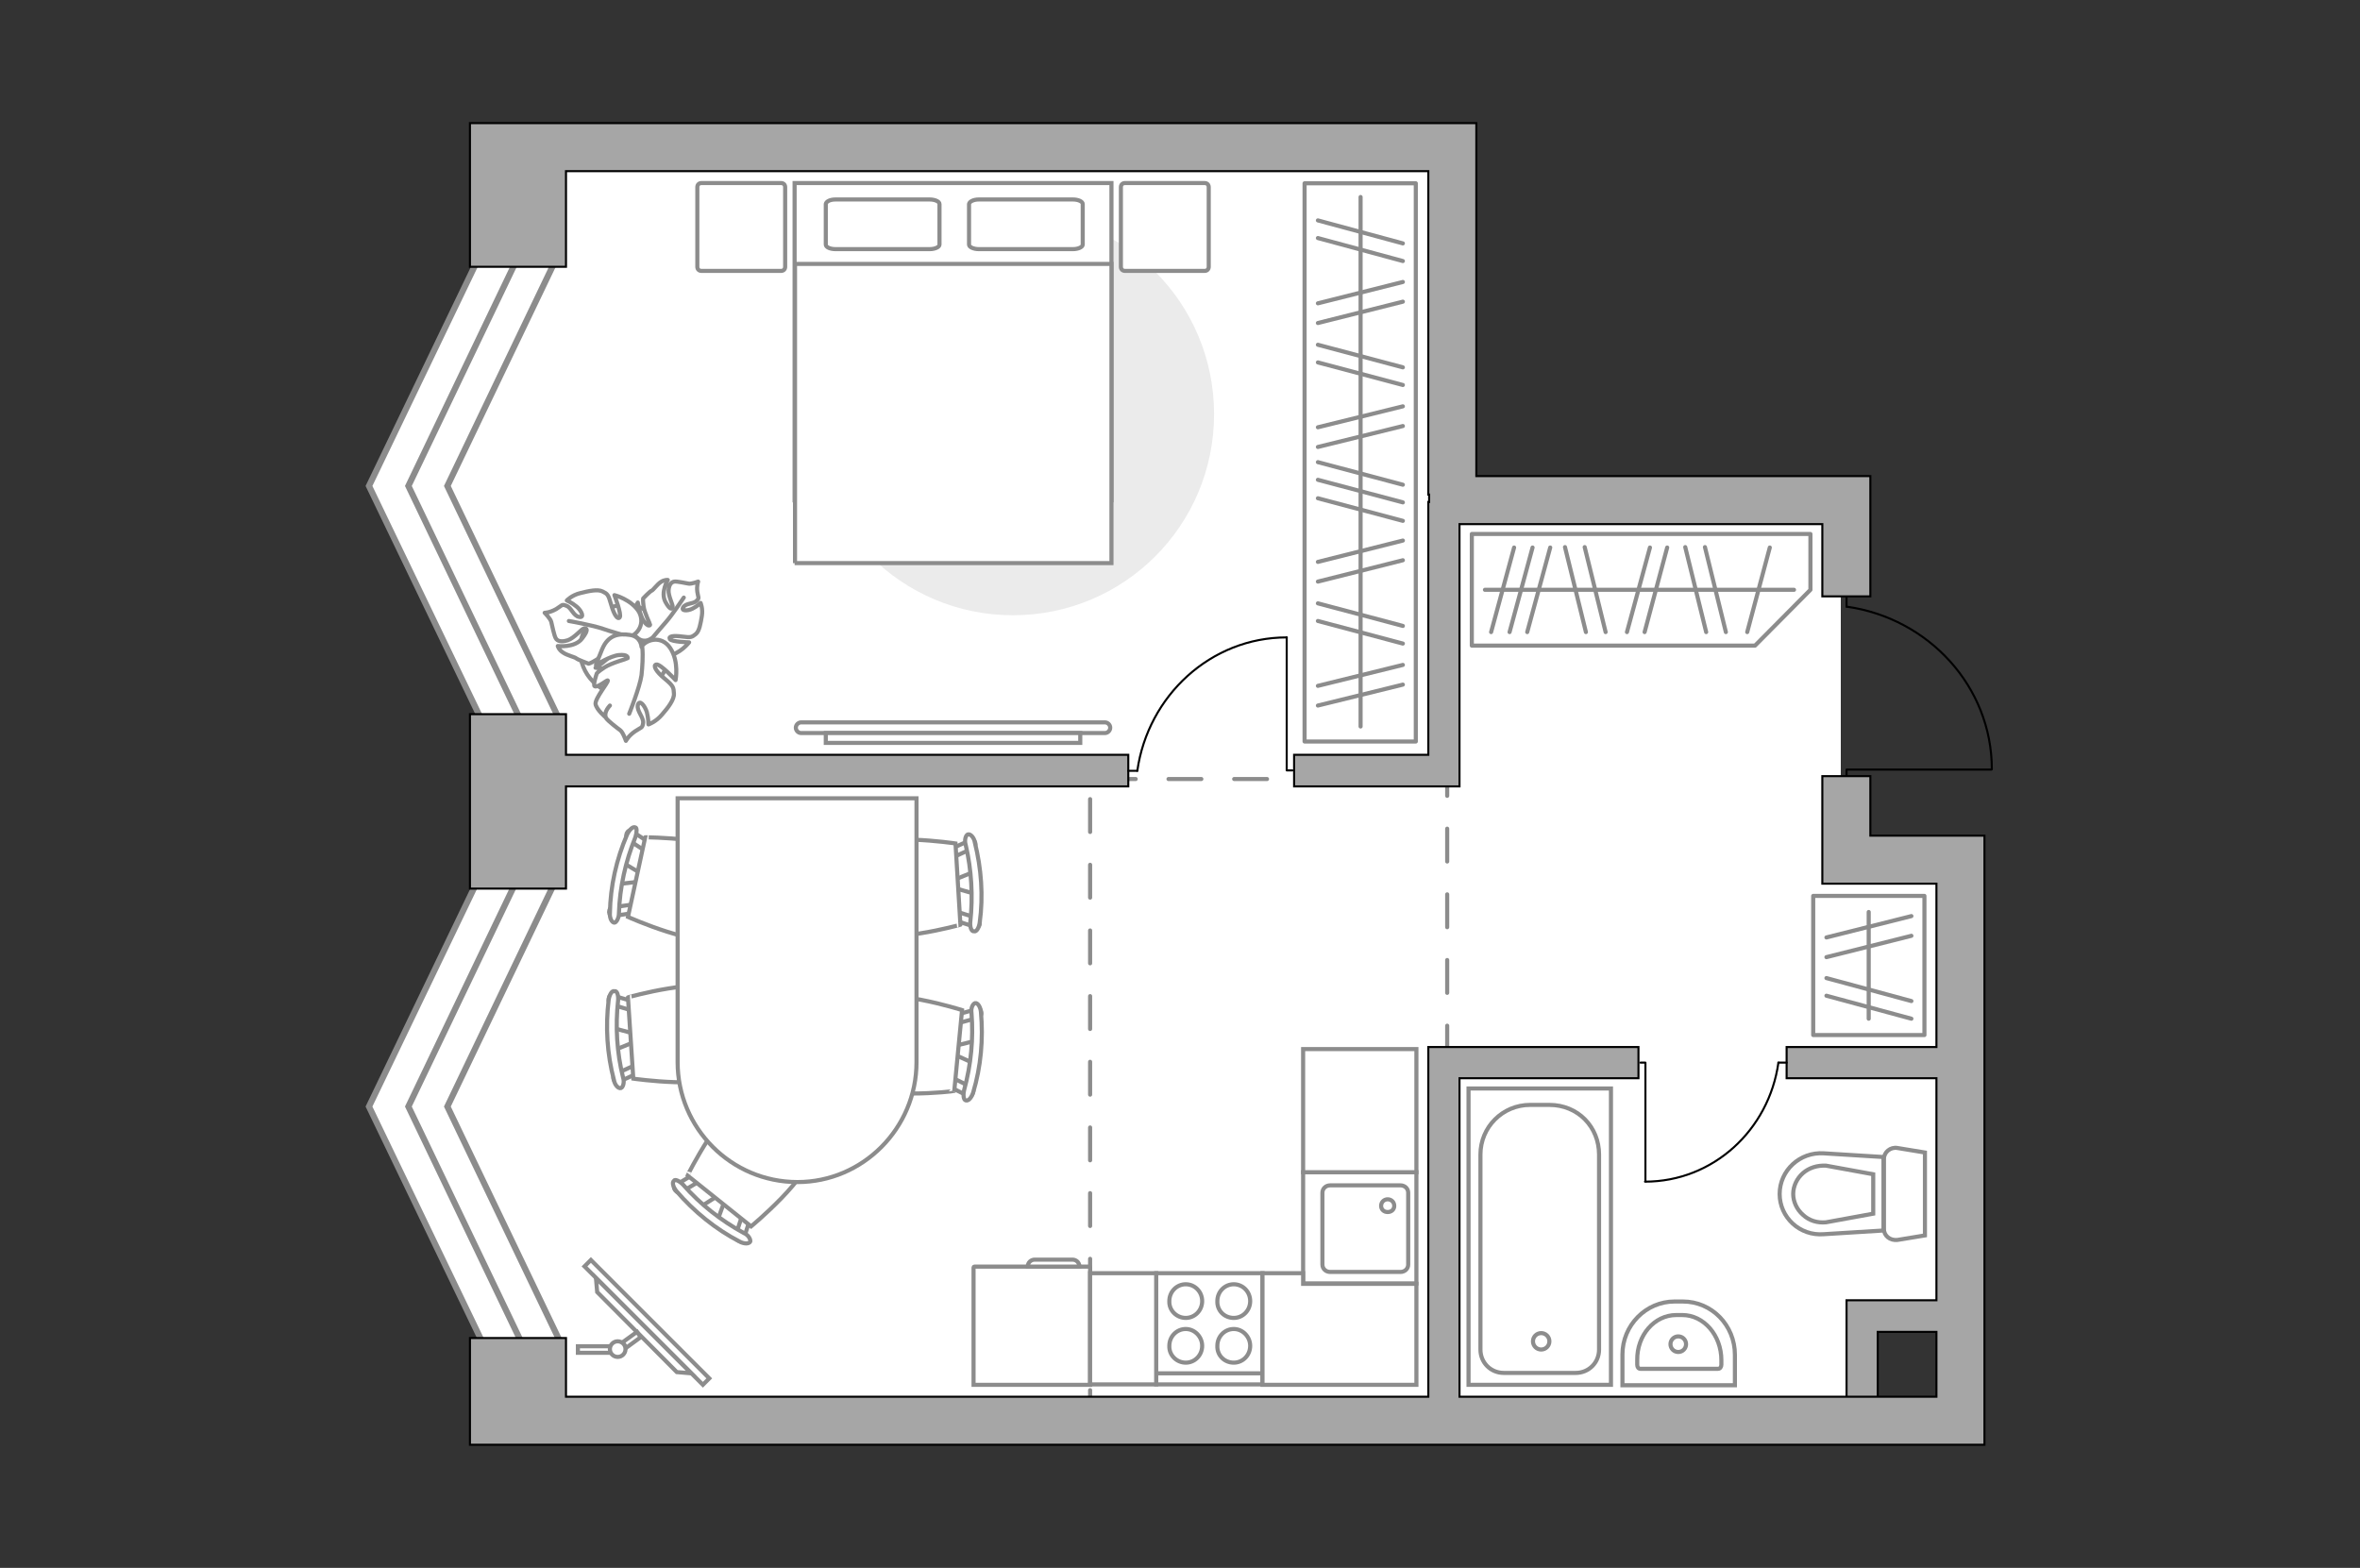 <?xml version="1.0" encoding="utf-8"?>
<!-- Generator: Adobe Illustrator 27.2.0, SVG Export Plug-In . SVG Version: 6.00 Build 0)  -->
<svg version="1.1" xmlns="http://www.w3.org/2000/svg" xmlns:xlink="http://www.w3.org/1999/xlink" x="0px" y="0px"
	 viewBox="0 0 575 382" style="enable-background:new 0 0 575 382;" xml:space="preserve">
<rect x="0" y="0" width="575" height="382" fill="#333333" stroke="none"/>
<style type="text/css">
	.st0{fill:#FFFFFF;}
	.st1{fill:#FFFFFF;stroke:#8C8C8C;stroke-width:1.5;stroke-linecap:round;stroke-miterlimit:10;}
	.st2{fill:none;stroke:#8C8C8C;stroke-width:1.5;stroke-miterlimit:10;}
	.st3{fill:none;stroke:#8C8C8C;stroke-linecap:round;stroke-linejoin:round;stroke-miterlimit:10;stroke-dasharray:8;}
	.st4{fill:#A6A6A6;stroke:#000000;stroke-width:0.5;stroke-miterlimit:10;}
	.st5{fill:#FFFFFF;stroke:#8C8C8C;stroke-miterlimit:10;}
	.st6{fill:none;stroke:#000000;stroke-width:0.5;stroke-linecap:round;stroke-linejoin:round;stroke-miterlimit:10;}
	.st7{fill:none;stroke:#8C8C8C;stroke-linecap:round;stroke-linejoin:round;stroke-miterlimit:10;}
	.st8{fill:#EBEBEB;}
	.st9{fill:#FFFFFF;stroke:#8C8C8C;stroke-linecap:round;stroke-linejoin:round;stroke-miterlimit:10;}
</style>
<g id="bg_1_">
	<path class="st0" d="M448.5,191.6l0-69.3l-95.9,0l0-84.7l-226.4,0l0,26.8l-26.7,54.8l28.6,55.9l0,40.5l-29,54.3l31.1,60.1l0,15.6
		l323.5,0l0-25c0,0,24,2.2,24,0c0-2.2,0-110.4,0-110.4l-28.8,0L448.5,191.6z"/>
</g>
<g id="windows_1_">
	<g>
		<polygon class="st1" points="135.3,214.7 116.3,214.7 89.9,269.6 117.7,327.4 136.7,327.4 109,269.6 		"/>
		<polyline class="st2" points="125.8,214.7 99.5,269.6 127.2,327.4 		"/>
	</g>
	<g>
		<polygon class="st1" points="135.3,63.5 116.3,63.5 89.9,118.4 117.7,176.2 136.7,176.2 109,118.4 		"/>
		<polyline class="st2" points="125.8,63.5 99.5,118.4 127.2,176.2 		"/>
	</g>
</g>
<g id="plan">
	<polyline class="st3" points="352.6,257.9 352.6,189.8 265.6,189.8 265.6,343.3 	"/>
	<g>
		<polygon class="st4" points="137.9,191.6 274.9,191.6 274.9,183.9 137.9,183.9 137.9,174 114.5,174 114.5,216.5 137.9,216.5 		"/>
		<polygon class="st4" points="137.9,41.7 348,41.7 348,120.5 348.2,120.5 348.2,122.3 348,122.3 348,183.9 315.3,183.9 
			315.3,191.6 348,191.6 348,191.6 355.6,191.6 355.6,127.7 444,127.7 444,145.3 455.7,145.3 455.7,119.1 455.7,119.1 455.7,116 
			359.7,116 359.7,30 348,30 348,30 135,30 135,30 114.5,30 114.5,65 137.9,65 		"/>
		<polygon class="st4" points="483.5,212.1 483.5,203.6 455.7,203.6 455.7,189.1 444,189.1 444,215.3 455.7,215.3 455.7,215.3 
			471.8,215.3 471.8,255.1 435.3,255.1 435.3,262.7 471.8,262.7 471.8,316.8 457.5,316.8 457.5,316.8 449.9,316.8 449.9,340.3 
			457.5,340.3 457.5,324.5 471.8,324.5 471.8,340.3 355.6,340.3 355.6,262.7 399.2,262.7 399.2,255.1 355.6,255.1 355.6,255.1 
			348,255.1 348,340.3 137.9,340.3 137.9,326 114.5,326 114.5,352 137.9,352 137.9,352 471.8,352 471.8,352 483.5,352 483.5,212.1 
					"/>
	</g>
	<g>
		<path id="Vector_134_00000162334127256559191670000000998057643538068904_" class="st5" d="M408,317.1h2c7.1,0,12.7,5.8,12.7,13
			v7.4h-27.4V330C395.3,322.9,401,317.1,408,317.1z"/>
		<path id="Vector_133_00000150785822736705405230000003475611004445260709_" class="st5" d="M408.4,320.4h1.5c5.2,0,9.5,4.9,9.5,11
			v1.1c0,0.5-0.3,1-0.8,1h-18.9c-0.5,0-0.8-0.4-0.8-1v-1.1C398.8,325.3,403.1,320.4,408.4,320.4z"/>
		<circle class="st5" cx="408.9" cy="327.5" r="1.9"/>
	</g>
	<g>
		<path id="wc_00000015341767858881867280000002520917423048306871_" class="st5" d="M444.9,297.8"/>
		<g id="Group_26_00000088100821282463462020000010242550377665180829_">
			<path id="Vector_130_00000083052226531275470580000008814477248223732648_" class="st5" d="M459,299.4v-17c0-1.7,1.6-3,3.3-2.7
				l6.7,1.1l0,20.2l-6.7,1.1C460.5,302.3,459,301.1,459,299.4z"/>
			<path id="Vector_131_00000030451584944500185870000009201096572516771224_" class="st5" d="M433.6,290.9c0-5.7,4.9-10.3,10.8-9.9
				l14.5,0.9v17.9l-14.5,0.9C438.5,301.2,433.6,296.6,433.6,290.9z"/>
			<path id="Vector_132_00000168104392965755140320000008137976236920314269_" class="st5" d="M456.4,286.1l-11.5-2.1
				c-2.1-0.1-4.1,0.5-5.6,1.8c-1.5,1.3-2.4,3.2-2.4,5.1c0,1.9,0.9,3.8,2.4,5.1c1.5,1.4,3.5,2,5.6,1.8l11.5-2.1V286.1z"/>
		</g>
	</g>
	<g>
		<g>
			<path id="Vector_135_00000095310909427228548850000016127042510379651482_" class="st5" d="M392.5,265.2l0,72.2l-34.7,0l0-72.2
				L392.5,265.2z"/>
			<path id="Vector_136_00000132047228516030831580000017520886701910770326_" class="st5" d="M372.8,269.2l4.7,0
				c7,0,12.1,5.4,12.1,12.1l0,47.5c0,3.2-2.5,5.7-5.7,5.7l-17.5,0c-3.2,0-5.7-2.5-5.7-5.7l0-47.5
				C360.7,274.6,366.1,269.2,372.8,269.2z"/>
		</g>
		<circle class="st5" cx="375.5" cy="326.8" r="2"/>
	</g>
	<g>
		<path id="Vector_142_00000041289013341253504890000010180098994911935380_" class="st5" d="M307.6,310.2h-25.9v27.1h25.9V310.2z"
			/>
		<g id="Group_28_00000155848913079629784720000012736530179273267644_">
			<g id="Group_29_00000050621091981592422760000008270419788424929463_">
				<path id="Vector_143_00000104681164750750185050000008273883571117686657_" class="st5" d="M288.9,321.1c2.2,0,4-1.8,4-4.1
					c0-2.3-1.8-4.1-4-4.1c-2.2,0-4,1.8-4,4.1C284.8,319.3,286.7,321.1,288.9,321.1z"/>
				<path id="Vector_144_00000032642706659297957920000014637525759350487457_" class="st5" d="M288.9,332c2.2,0,4-1.8,4-4.1
					c0-2.2-1.8-4.1-4-4.1c-2.2,0-4,1.8-4,4.1C284.8,330.2,286.7,332,288.9,332z"/>
			</g>
			<g id="Group_30_00000140715251511195406420000010866532314926586293_">
				<path id="Vector_145_00000063620611541944894070000001686956895927470219_" class="st5" d="M300.6,321.1c2.2,0,4-1.8,4-4.1
					c0-2.3-1.8-4.1-4-4.1c-2.2,0-4,1.8-4,4.1C296.5,319.3,298.3,321.1,300.6,321.1z"/>
				<path id="Vector_146_00000102536437899829571680000006007735135631612862_" class="st5" d="M300.6,332c2.2,0,4-1.8,4-4.1
					c0-2.2-1.8-4.1-4-4.1c-2.2,0-4,1.8-4,4.1C296.5,330.2,298.3,332,300.6,332z"/>
			</g>
		</g>
		<path id="Vector_147_00000037690383165968694080000006028982404783611822_" class="st5" d="M281.7,334.6h25.6"/>
	</g>
	<g>
		<g id="Group_27_00000135690960547338704590000016187413710492373135_">
			<path id="Vector_140_00000146494721232313687760000014375316879071369906_" class="st5" d="M317.5,285.6l0,27.1l27.6,0l0-27.1
				L317.5,285.6z"/>
		</g>
		<path id="Vector_141_00000157288314927044641300000015181580273938822290_" class="st5" d="M343.1,308.1l0-17.5
			c0-1-0.8-1.8-1.9-1.8l-17.1,0c-1.1,0-1.9,0.8-1.9,1.8l0,17.5c0,1,0.8,1.8,1.9,1.8l17.1,0C342.3,309.9,343.1,309.1,343.1,308.1z"/>
		<path id="Vector_139_00000065069212955096848020000013678385719680050840_" class="st5" d="M336.5,293.8c0-0.9,0.7-1.6,1.6-1.6
			c0.9,0,1.6,0.7,1.6,1.6c0,0.9-0.7,1.5-1.6,1.5C337.1,295.3,336.5,294.6,336.5,293.8z"/>
	</g>
	<g id="Group_34_00000029734300148631754680000013215625847141239994_">
		<path id="Vector_158_00000077306810616265935420000011136961976259828408_" class="st6" d="M485.2,187.5l-35.3,0v1.5"/>
		<path id="Vector_159_00000093880942111218299240000017847587965084390546_" class="st6" d="M449.9,145.4l0,2.4"/>
		<path id="Vector_160_00000048473147781305940860000002835651664869827755_" class="st6" d="M449.9,147.8
			c20,2.8,35.4,19.5,35.4,39.6"/>
	</g>
</g>
<g id="furniture_1_">
	<g id="Group_34_00000119800010389005864660000000872441812510273971_">
		<path id="Vector_158_00000069370780814570578990000006736539034597748925_" class="st6" d="M313.5,155.3v32.4h1.4"/>
		<path id="Vector_159_00000161596616517488823040000011071551349568867226_" class="st6" d="M274.9,187.8h2.2"/>
		<path id="Vector_160_00000061445025929406384350000014766756845722173111_" class="st6" d="M277.1,187.8
			c2.6-18.3,17.9-32.5,36.4-32.5"/>
	</g>
	
		<rect x="438.4" y="221.7" transform="matrix(-1.836970e-16 1 -1 -1.836970e-16 690.576 -220.119)" class="st7" width="33.9" height="27.1"/>
	<line class="st7" x1="465.7" y1="243.9" x2="445" y2="238.3"/>
	<line class="st7" x1="465.7" y1="248.2" x2="445" y2="242.6"/>
	<line class="st7" x1="465.7" y1="228" x2="445" y2="233.2"/>
	<line class="st7" x1="465.7" y1="223.2" x2="445" y2="228.4"/>
	<line class="st7" x1="455.3" y1="222.2" x2="455.3" y2="248.2"/>
	<line class="st7" x1="402" y1="133.4" x2="396.4" y2="154"/>
	<line class="st7" x1="406.2" y1="133.4" x2="400.7" y2="154"/>
	<line class="st7" x1="373.4" y1="133.4" x2="367.8" y2="154"/>
	<line class="st7" x1="368.9" y1="133.4" x2="363.3" y2="154"/>
	<line class="st7" x1="377.7" y1="133.4" x2="372.1" y2="154"/>
	<line class="st7" x1="386.1" y1="133.3" x2="391.2" y2="154"/>
	<line class="st7" x1="381.3" y1="133.3" x2="386.4" y2="154"/>
	<line class="st7" x1="431.2" y1="133.4" x2="425.7" y2="154"/>
	<line class="st7" x1="415.4" y1="133.3" x2="420.5" y2="154"/>
	<line class="st7" x1="410.6" y1="133.3" x2="415.7" y2="154"/>
	<line class="st7" x1="361.8" y1="143.7" x2="437.1" y2="143.7"/>
	
		<rect x="263.4" y="99" transform="matrix(6.123234e-17 -1 1 6.123234e-17 218.853 444.06)" class="st7" width="136" height="27.1"/>
	<line class="st7" x1="321.1" y1="88.3" x2="341.8" y2="93.8"/>
	<line class="st7" x1="321.1" y1="84" x2="341.8" y2="89.5"/>
	<line class="st7" x1="321.1" y1="116.9" x2="341.8" y2="122.4"/>
	<line class="st7" x1="321.1" y1="121.4" x2="341.8" y2="126.9"/>
	<line class="st7" x1="321.1" y1="112.6" x2="341.8" y2="118.1"/>
	<line class="st7" x1="321.1" y1="104.1" x2="341.8" y2="99"/>
	<line class="st7" x1="321.1" y1="108.9" x2="341.8" y2="103.8"/>
	<line class="st7" x1="321.1" y1="58" x2="341.8" y2="63.6"/>
	<line class="st7" x1="321.1" y1="53.7" x2="341.8" y2="59.3"/>
	<line class="st7" x1="321.1" y1="73.9" x2="341.8" y2="68.7"/>
	<line class="st7" x1="321.1" y1="78.7" x2="341.8" y2="73.5"/>
	<line class="st7" x1="321.1" y1="151.3" x2="341.8" y2="156.8"/>
	<line class="st7" x1="321.1" y1="147" x2="341.8" y2="152.5"/>
	<line class="st7" x1="321.1" y1="167.1" x2="341.8" y2="162"/>
	<line class="st7" x1="321.1" y1="171.9" x2="341.8" y2="166.8"/>
	<line class="st7" x1="321.1" y1="136.9" x2="341.8" y2="131.7"/>
	<line class="st7" x1="321.1" y1="141.7" x2="341.8" y2="136.5"/>
	<line class="st7" x1="331.5" y1="177" x2="331.5" y2="48"/>
	<path id="Vector_00000124840092155711967310000007384287749249747341_" class="st8" d="M295.8,100.9c0,27.1-21.9,49-49,49
		c-27.1,0-49-21.9-49-49s21.9-49,49-49C273.9,51.8,295.8,73.8,295.8,100.9z"/>
	<g>
		<path id="Vector_98_00000179607522979101290470000003836870200727715481_" class="st5" d="M270.8,121.9h-77.2V44.6h77.2V121.9z"/>
		<path id="Vector_99_00000032617932419526503940000005305446745112507024_" class="st5" d="M193.6,137.2h77.2V64.3h-68h-9.1v9.9
			V137.2z"/>
		<path id="Vector_100_00000114073981676865649480000011741266630154836909_" class="st7" d="M238.5,48.6h22.9
			c1.3,0,2.4,0.5,2.4,1.1v9.9c0,0.6-1.1,1.1-2.4,1.1h-22.9c-1.3,0-2.4-0.5-2.4-1.1v-9.9C236.2,49.1,237.2,48.6,238.5,48.6z"/>
		<path id="Vector_101_00000158732488732076789680000007497588293057452438_" class="st7" d="M203.6,48.6h22.9
			c1.3,0,2.4,0.5,2.4,1.1v9.9c0,0.6-1.1,1.1-2.4,1.1h-22.9c-1.4,0-2.4-0.5-2.4-1.1v-9.9C201.3,49.1,202.2,48.6,203.6,48.6z"/>
	</g>
	<path id="Vector_5_00000110466776416048630200000006679014756939529914_" class="st9" d="M169.9,65V45.6c0-0.6,0.4-1,1-1h19.4
		c0.6,0,1,0.4,1,1V65c0,0.6-0.4,1-1,1h-19.4C170.3,66,169.9,65.6,169.9,65z"/>
	<path id="Vector_5_00000116934481930114987740000000572378919134366085_" class="st9" d="M273.1,65V45.6c0-0.6,0.4-1,1-1h19.4
		c0.6,0,1,0.4,1,1V65c0,0.6-0.4,1-1,1h-19.4C273.5,66,273.1,65.6,273.1,65z"/>
	<g>
		<path class="st5" d="M269.2,178.6c0.7,0,1.3-0.6,1.3-1.3c0-0.7-0.6-1.3-1.3-1.3l-74,0c-0.7,0-1.3,0.6-1.3,1.3s0.6,1.3,1.3,1.3
			L269.2,178.6z"/>
		<rect x="201.2" y="178.6" class="st5" width="62" height="2.4"/>
	</g>
	<g>
		<path id="Vector_60_00000145774656134970971010000009500860870596430495_" class="st5" d="M160.7,151.4
			c-3.8-4.7-10.8-5.3-15.4-1.5c-4.7,3.8-5.3,10.8-1.5,15.4c3.8,4.7,10.8,5.3,15.4,1.5S164.6,156.1,160.7,151.4z"/>
		<path class="st9" d="M158.6,155.6c0,0-1.5,1.2-3.2-0.1c-1.7-1.4-2.9-3.1-1.5-5.8c1.3-2.7,1.5-2.9,1.5-2.9s0.5,3.2,1.5,4.6
			c1,1.4,1.5,1,1.5,0.8c0-0.2-1.4-2.9-1.6-4.5c-0.2-1.6-0.1-1.9-0.1-1.9s1.7-1.8,2.1-1.9c0.4-0.2,1.3-1.5,2.2-2.1
			c0.9-0.6,1.7-0.5,1.7-0.5s-1.8,3-0.6,5.3c1.2,2.2,1.7,1.8,1.8,1.3c0.1-0.5-1.1-2.7-1-4.1c0.1-1.4,0.7-2,1.4-2.1
			c0.7-0.1,2.8,0.4,3.5,0.5c0.7,0.1,2.3-0.5,2.3-0.5s-0.4,1-0.2,2.5c0.2,1.5,0.6,1.4-0.2,2.2c-0.8,0.8-2.5,0.5-3.2,1.5
			c-0.7,1,1,1,2.2,0.4c1.2-0.6,2-1.4,2-1.4s0.6,1.4,0.3,3.2c-0.3,1.8-0.6,3.7-1.5,4.4c-0.9,0.7-1.1,0.9-3.2,0.6
			c-2.2-0.3-3.5-0.1-3.1,0.6c0.4,0.7,4.7,0.8,4.7,0.8s-2.2,2.9-5.3,3.3C159.4,160,158.2,157.1,158.6,155.6z"/>
		<path class="st7" d="M166.6,145.6c0,0-2.8,4.2-4.3,5.9c-1,1.1-2.9,3.4-3.6,4.2c-1.1,1.3-2.6,2.2-4.2,2.8"/>
		<path class="st9" d="M153.1,155.2c0,0,2,1.1,1.3,3.5c-0.7,2.4-2,4.5-5.5,4.3c-3.6-0.2-3.8-0.3-3.8-0.3s3.2-2,4.2-3.8
			c1-1.7,0.4-2.1,0.2-2c-0.2,0.1-2.5,2.8-4.1,3.8s-2,1-2,1s-2.7-1-3-1.3c-0.3-0.3-2.2-0.7-3.2-1.4c-1.1-0.7-1.3-1.6-1.3-1.6
			s4.1,0.5,5.9-1.8c1.8-2.3,1.1-2.6,0.5-2.5c-0.6,0.1-2.4,2.4-4,2.9c-1.6,0.5-2.5,0.2-2.9-0.5c-0.4-0.7-0.9-3.2-1.1-4
			c-0.2-0.8-1.6-2.2-1.6-2.2s1.2,0,2.8-0.9c1.5-0.9,1.3-1.3,2.5-0.8c1.2,0.4,1.7,2.5,3.1,2.7c1.4,0.3,0.6-1.5-0.6-2.5
			c-1.2-1-2.4-1.5-2.4-1.5s1.2-1.3,3.3-1.8c2-0.5,4.2-1,5.4-0.4c1.2,0.6,1.4,0.7,2.1,3.2c0.7,2.5,1.6,3.8,2.1,3.1
			c0.5-0.7-1.3-5.4-1.3-5.4s4.1,1,6,4.1C157.4,152.4,154.8,155,153.1,155.2z"/>
		<path class="st7" d="M138.6,151.3c0,0,5.7,1,8.3,1.9c1.7,0.6,4.9,1.5,6.2,1.9c1.9,0.6,3.6,1.8,4.9,3.3"/>
		<g>
			<path class="st9" d="M148.6,171.9c-1.2,1.3-1.3,2.4-0.9,3.1c0.5,0.7,2.7,2.4,3.4,2.9c0.7,0.5,1.4,2.6,1.4,2.6s0.6-1.2,2.2-2.3
				c1.6-1.1,1.8-0.7,2-2.1c0.1-1.4-1.6-2.9-1.3-4.3c0.4-1.5,1.7,0.1,2.2,1.7c0.4,1.6,0.4,3,0.4,3s1.8-0.6,3.3-2.4
				c1.5-1.7,3-3.7,2.9-5.1c-0.1-1.4,0-1.8-2.2-3.6s-3-3.3-2.1-3.5c1-0.2,4.7,3.8,4.7,3.8s0.9-4.5-1.3-7.8c-2.2-3.3-6-2-7-0.3
				c0,0-0.1-2.5-2.8-2.9c-2.7-0.4-5.3-0.1-6.8,3.5c-1.5,3.6-1.5,3.8-1.5,3.8s3.5-2.2,5.6-2.4c2.2-0.2,2.2,0.6,2.1,0.8
				c-0.1,0.1-3.9,1.1-5.6,2.2c-1.7,1.1-1.9,1.5-1.9,1.5s-1,2.9-0.5,3.1c0.8,0.4,3.1-1.7,3.2-1.4c0.1,0.5-3.1,4.3-3,5.7
				c0.2,1.4,2.5,3.3,2.5,3.3"/>
			<path class="st7" d="M153.3,173.9c0,0,2.6-6.5,3-9.4c0.2-1.9,0.4-4.7,0.2-6.7"/>
		</g>
	</g>
	<g>
		<path id="Vector_8_00000108269024975728644260000004476398075663230138_" class="st5" d="M265.4,308.6h-28c-0.1,0-0.2,0.1-0.2,0.2
			v28.6h28.4v-28.6C265.6,308.7,265.5,308.6,265.4,308.6z"/>
		<path id="Vector_9_00000031203300732446289860000003997287426882560683_" class="st5" d="M250.4,308.6l12.6,0c0-1-0.8-1.7-1.7-1.7
			h-9.2C251.2,306.9,250.4,307.6,250.4,308.6z"/>
	</g>
	<g>
		
			<rect x="137.2" y="321.1" transform="matrix(0.707 0.707 -0.707 0.707 273.981 -17.031)" class="st5" width="40.8" height="2.2"/>
		<polygon class="st5" points="164.9,334.3 145.5,314.8 145.2,311.4 168.4,334.6 		"/>
		<g>
			<path class="st5" d="M148.6,328.7c0,0.3,0.1,0.6,0.2,0.9h-8V328h7.9C148.7,328.2,148.6,328.4,148.6,328.7z"/>
			<path class="st5" d="M152.4,328.5c0-0.6-0.3-1.1-0.8-1.4l3.6-2.6l0.9,1.3L152.4,328.5z"/>
		</g>
		<circle class="st5" cx="150.5" cy="328.7" r="1.9"/>
	</g>
	<g id="Group_34_00000161601783444304942910000009782004229021851325_">
		<path id="Vector_158_00000136408226343647401610000010743993763277461396_" class="st6" d="M400.9,287.8v-28.9h-1.2"/>
		<path id="Vector_159_00000056414722773576690870000000639150045298604683_" class="st6" d="M435.3,258.9h-2"/>
		<path id="Vector_160_00000019680514892067313650000010883001097629364906_" class="st6" d="M433.3,258.9
			c-2.3,16.4-15.9,29-32.5,29"/>
	</g>
	<rect x="265.6" y="310.2" class="st5" width="16.1" height="27.1"/>
	<polygon class="st5" points="317.5,312.8 317.5,310.2 307.6,310.2 307.6,337.4 316.4,337.4 317.5,337.4 345.1,337.4 345.1,312.8 	
		"/>
	<rect x="317.5" y="255.6" class="st5" width="27.6" height="30"/>
	<polygon class="st7" points="358.6,130.1 358.6,157.3 427.6,157.3 441.1,143.7 441.1,130.1 	"/>
	<g>
		<g id="Group_2_00000144320874033052725340000017948664306176557228_">
			<g id="Group_3_00000079459463711449789350000002329289519483365509_">
				<path id="Vector_10_00000088116658193605946850000008319439335985765285_" class="st5" d="M237.6,217.8l-5.6-1.6l-0.1-1.6
					l5.4-2.2L237.6,217.8z"/>
			</g>
			<g id="Group_4_00000173852772039315406370000003283920499176006286_">
				<path id="Vector_11_00000082368699395541945000000017858987589034217858_" class="st5" d="M231.6,207.6c0-0.5,0.3-1,0.6-1l4.4-2
					c0.5-0.2,0.8,0.1,1,0.7c0.2,0.6-0.1,1.3-0.4,1.3l-4.4,2c-0.5,0.2-0.8-0.1-1-0.7C231.6,207.8,231.6,207.8,231.6,207.6z"/>
			</g>
			<g id="Group_5_00000105384808249410741940000002198052983498545294_">
				<path id="Vector_12_00000083795171821009974320000001980554883263438978_" class="st5" d="M232.5,223.3c0-0.2,0-0.2,0-0.3
					c0.1-0.6,0.4-1,0.9-0.8l4.7,1.5c0.5,0.1,0.7,0.7,0.6,1.4c-0.1,0.6-0.4,1-0.9,0.8l-4.7-1.5C232.9,224.2,232.6,223.8,232.5,223.3z
					"/>
			</g>
			<path id="Vector_13_00000114764549447962035760000012283420804733481870_" class="st5" d="M210.8,226.7
				c-3.7-3.2-4.4-16.1-1.2-19.8c3.8-4.3,23.2-1.4,23.2-1.4l1.2,19.8C234.1,225.3,215.2,230.5,210.8,226.7z"/>
			<path id="Vector_14_00000047752699039689615040000003990784350991246474_" class="st5" d="M236.4,224.7
				c0.7-6.3,0.3-12.8-1.1-18.8c-0.4-1.2,0-2.4,0.5-2.6c0.6-0.2,1.5,0.7,1.7,1.9c1.6,6.4,2.1,13.1,1.2,19.6c-0.2,1.3-0.8,2.3-1.4,2.1
				C236.7,227,236.3,225.9,236.4,224.7z"/>
		</g>
		<g id="Group_2_00000023962288963946945600000001697480194048864693_">
			<g id="Group_3_00000045598450253955863150000018081854065497756351_">
				<path id="Vector_10_00000127759011678017739520000004056208985383991682_" class="st5" d="M151.8,210.2l5,3l-0.3,1.5l-5.8,0.7
					L151.8,210.2z"/>
			</g>
			<g id="Group_4_00000060718607687633977290000000735959756776888767_">
				<path id="Vector_11_00000010289203312690225380000004881389866284804497_" class="st5" d="M154.8,221.7
					c-0.1,0.5-0.5,0.9-0.8,0.8l-4.8,0.7c-0.5,0.1-0.7-0.3-0.8-1c0-0.6,0.4-1.2,0.7-1.1l4.8-0.7c0.5-0.1,0.7,0.3,0.8,1
					C154.9,221.5,154.9,221.5,154.8,221.7z"/>
			</g>
			<g id="Group_5_00000099658152396823450010000012554544462592508558_">
				<path id="Vector_12_00000150062947451770351100000000296143209449931957_" class="st5" d="M158.2,206.3c0,0.2,0,0.2-0.1,0.3
					c-0.3,0.6-0.7,0.8-1.1,0.6l-4.1-2.7c-0.4-0.3-0.4-0.9-0.2-1.5c0.3-0.6,0.7-0.8,1.1-0.6l4.1,2.7
					C158.1,205.3,158.3,205.8,158.2,206.3z"/>
			</g>
			<path id="Vector_13_00000080197700316694810810000006917352654583921287_" class="st5" d="M180,208.9c2.6,4.1-0.1,16.7-4.2,19.4
				c-4.9,3.1-22.8-4.9-22.8-4.9l4.2-19.4C157.2,204,176.8,204.1,180,208.9z"/>
			<path id="Vector_14_00000142860715546029297290000015530953369789289353_" class="st5" d="M154.8,204c-2.4,5.9-3.8,12.2-4,18.5
				c0,1.3-0.7,2.3-1.1,2.3c-0.6,0-1.2-1.1-1.1-2.3c0.1-6.6,1.6-13.2,4.2-19.2c0.6-1.2,1.4-2,2-1.7
				C155.2,201.6,155.2,202.8,154.8,204z"/>
		</g>
		<g id="Group_2_00000151506763785462252030000006814478132504497793_">
			<g id="Group_3_00000110436120553120048300000000749035141149287307_">
				<path id="Vector_10_00000132786610812426217330000004729195726121407148_" class="st5" d="M149.5,250.5l5.6,1.5l0.1,1.6
					l-5.4,2.2L149.5,250.5z"/>
			</g>
			<g id="Group_4_00000131346467182078221560000016640710307355218620_">
				<path id="Vector_11_00000161612078649634523530000014084353720045836723_" class="st5" d="M155.5,260.7c0,0.5-0.3,1-0.6,1
					l-4.4,2c-0.5,0.2-0.8-0.1-1-0.7c-0.2-0.6,0.1-1.3,0.4-1.3l4.4-2c0.5-0.2,0.8,0.1,1,0.7C155.5,260.5,155.5,260.5,155.5,260.7z"/>
			</g>
			<g id="Group_5_00000168097725890674087240000002120370590552424884_">
				<path id="Vector_12_00000123426817008708968440000004360847139116369538_" class="st5" d="M154.5,245c0,0.2,0,0.2,0,0.3
					c-0.1,0.6-0.4,1-0.9,0.8l-4.7-1.4c-0.5-0.1-0.7-0.7-0.6-1.4c0.1-0.6,0.4-1,0.9-0.8l4.7,1.4C154.1,244.1,154.4,244.5,154.5,245z"
					/>
			</g>
			<path id="Vector_13_00000029754404270449259880000017143797340559412098_" class="st5" d="M176.2,241.5
				c3.7,3.2,4.5,16.1,1.3,19.8c-3.8,4.3-23.2,1.5-23.2,1.5l-1.3-19.8C152.9,243,171.8,237.7,176.2,241.5z"/>
			<path id="Vector_14_00000129166165080812450170000002775590048794567570_" class="st5" d="M150.6,243.7
				c-0.7,6.4-0.3,12.8,1.2,18.8c0.4,1.2,0,2.4-0.5,2.6c-0.6,0.2-1.5-0.7-1.7-1.9c-1.7-6.4-2.1-13.1-1.3-19.6
				c0.2-1.3,0.8-2.3,1.4-2.1C150.3,241.3,150.7,242.4,150.6,243.7z"/>
		</g>
		<g id="Group_2_00000087395344972362138230000016480433403735144079_">
			<g id="Group_3_00000014628875864035374080000011657277582851471037_">
				<path id="Vector_10_00000131342525855760728070000000188593731369170324_" class="st5" d="M170.7,294l4.9-3.1l1.2,1l-2,5.5
					L170.7,294z"/>
			</g>
			<g id="Group_4_00000020359924535531071260000006613888240302950536_">
				<path id="Vector_11_00000134239918057710259300000013232709771255922588_" class="st5" d="M182.3,296.4c0.4,0.3,0.5,0.8,0.3,1.1
					l-1.5,4.6c-0.2,0.5-0.6,0.5-1.2,0.2c-0.6-0.3-0.9-0.9-0.7-1.2l1.5-4.6c0.2-0.5,0.6-0.5,1.2-0.2
					C182.1,296.3,182.1,296.3,182.3,296.4z"/>
			</g>
			<g id="Group_5_00000130606210041932729670000009651841141304040638_">
				<path id="Vector_12_00000077313375788500144810000009562843474360584861_" class="st5" d="M169.9,286.6c0.1,0.1,0.1,0.1,0.2,0.2
					c0.4,0.5,0.4,1,0,1.2l-4.2,2.5c-0.4,0.3-1,0-1.4-0.5c-0.4-0.5-0.4-1,0-1.2l4.2-2.5C169,286.3,169.6,286.3,169.9,286.6z"/>
			</g>
			<path id="Vector_13_00000114044275225999493110000001736137207582835088_" class="st5" d="M182,268.2c4.9-0.5,15,7.5,15.5,12.4
				c0.6,5.7-14.5,18.2-14.5,18.2l-15.5-12.4C167.5,286.4,176.2,268.9,182,268.2z"/>
			<path id="Vector_14_00000061443845978894001020000001431482192657580189_" class="st5" d="M166.4,288.6
				c4.2,4.8,9.3,8.8,14.8,11.8c1.2,0.5,1.7,1.6,1.6,2.1c-0.3,0.6-1.5,0.6-2.6,0c-5.8-3-11.1-7.3-15.4-12.3c-0.8-1-1.1-2.1-0.6-2.5
				C164.4,287.2,165.5,287.7,166.4,288.6z"/>
		</g>
		<g id="Group_2_00000068661735656759117320000001680633791604190357_">
			<g id="Group_3_00000124152682475524667900000013368366415211276674_">
				<path id="Vector_10_00000050636137050279401900000003265230111025201318_" class="st5" d="M237.1,259l-5.3-2.4l0.1-1.6l5.7-1.4
					L237.1,259z"/>
			</g>
			<g id="Group_4_00000070809163256769473980000014435366759462136758_">
				<path id="Vector_11_00000090265719484599195360000000468469546723916161_" class="st5" d="M232.8,248c0-0.5,0.4-0.9,0.7-0.9
					l4.7-1.3c0.5-0.1,0.8,0.2,0.9,0.9c0.1,0.6-0.3,1.2-0.6,1.2l-4.7,1.3c-0.5,0.1-0.8-0.2-0.9-0.9
					C232.7,248.2,232.7,248.2,232.8,248z"/>
			</g>
			<g id="Group_5_00000101807117940912506790000016745988751458160515_">
				<path id="Vector_12_00000061455137640122775060000009218824329687911101_" class="st5" d="M231.3,263.7c0-0.2,0-0.2,0-0.3
					c0.2-0.6,0.6-0.9,1-0.7l4.4,2.2c0.5,0.2,0.6,0.8,0.3,1.5c-0.2,0.6-0.6,0.9-1,0.7l-4.4-2.2C231.5,264.7,231.2,264.2,231.3,263.7z
					"/>
			</g>
			<path id="Vector_13_00000067920598146663087460000006425566426298285994_" class="st5" d="M209.3,263.6
				c-3.1-3.8-1.9-16.6,1.9-19.7c4.5-3.7,23.2,2.2,23.2,2.2l-1.9,19.7C232.5,265.9,213,268.1,209.3,263.6z"/>
			<path id="Vector_14_00000131357998894753409260000004068331468648951944_" class="st5" d="M234.9,265.6
				c1.7-6.2,2.3-12.6,1.8-18.8c-0.2-1.3,0.4-2.3,0.9-2.4c0.6-0.1,1.3,0.9,1.4,2.2c0.6,6.5,0,13.3-1.9,19.6c-0.4,1.2-1.1,2.1-1.8,1.9
				C234.8,268,234.6,266.9,234.9,265.6z"/>
		</g>
		<g>
			<g>
				<path class="st5" d="M223.3,258.8v-64.3h-58.2v64.3c0,16,13,29.2,29.2,29.2C210.2,288,223.3,274.9,223.3,258.8z"/>
			</g>
		</g>
	</g>
</g>
<g id="points">
	<path id="g1" class="st4" d="M400.9,144"/>
	<path id="h1" class="st4" d="M403.5,208.7"/>
	<path id="s1" class="st4" d="M415.4,296.2"/>
	<path id="k1" class="st4" d="M250.4,255.6"/>
	<path id="r1" class="st4" d="M228.9,112.6"/>
</g>
</svg>
